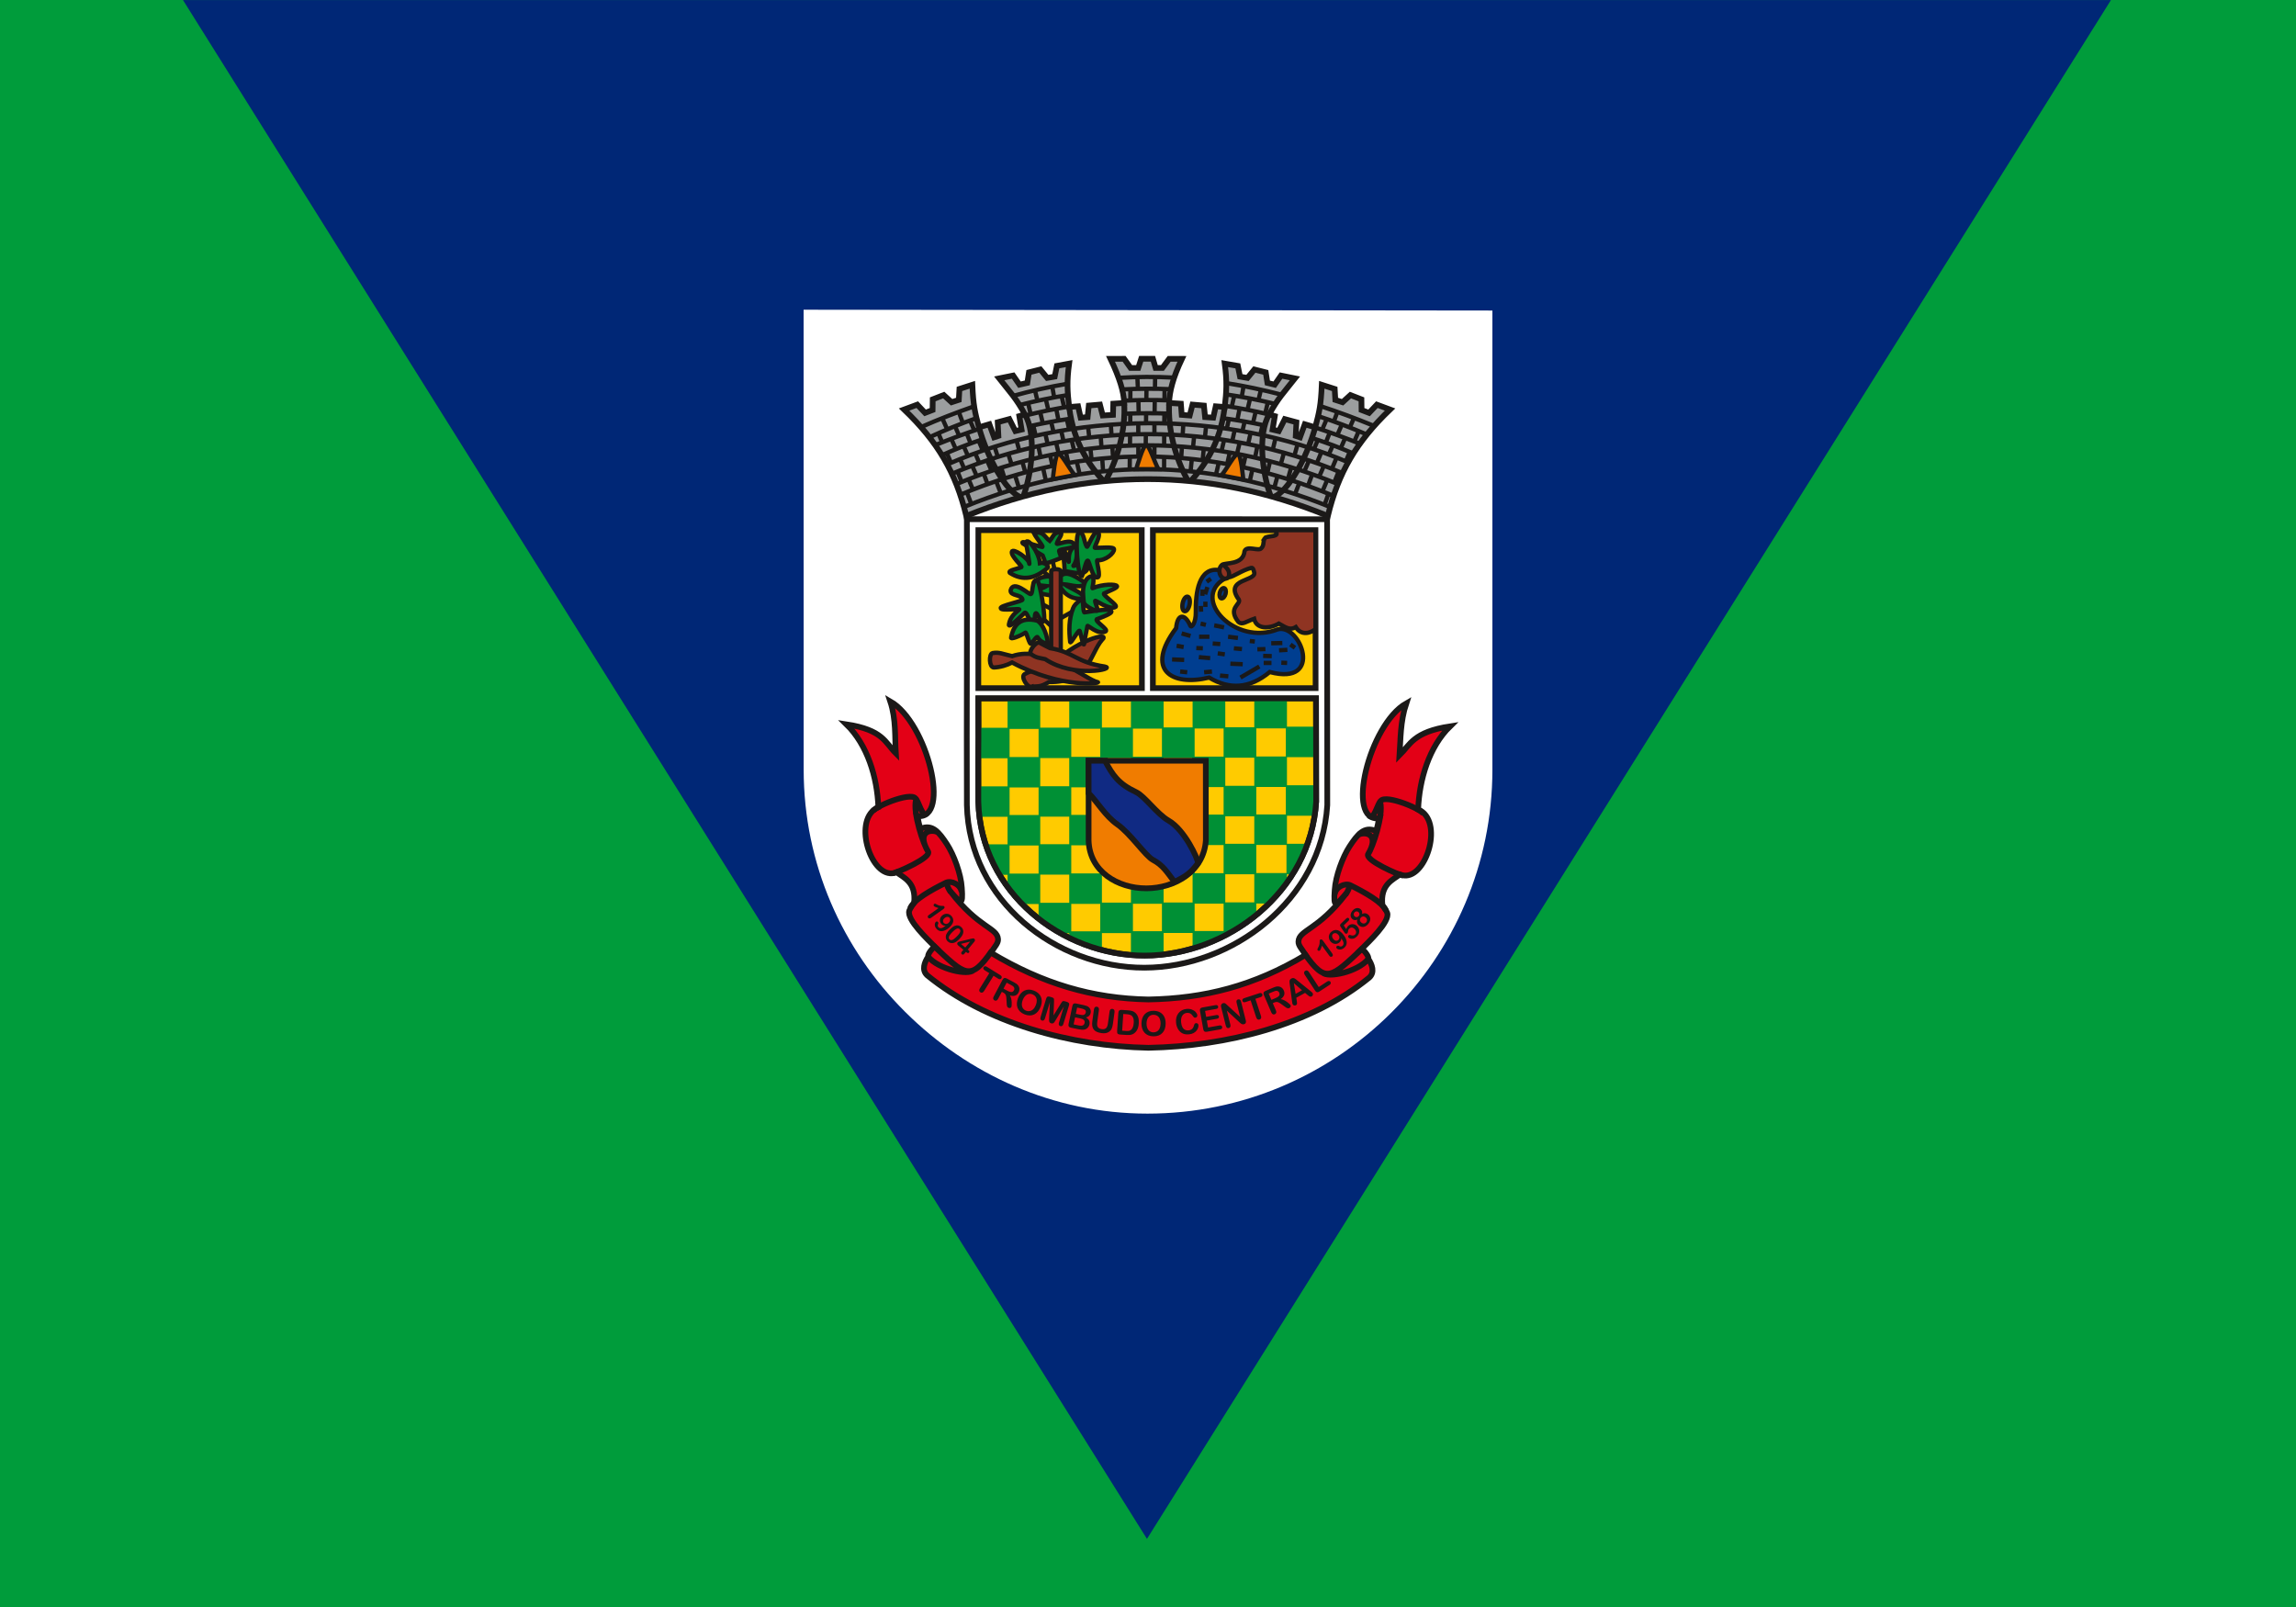 <?xml version="1.0" encoding="UTF-8" standalone="no"?>
<svg
   version="1.1"
   width="1000"
   height="700"
   id="svg76"
   viewBox="0 0 1000 700"
   xmlns="http://www.w3.org/2000/svg"
   xmlns:svg="http://www.w3.org/2000/svg">
  <defs
     id="defs80" />
  <rect
     style="fill:#009c3b;fill-opacity:1;stroke-width:80;stroke-linecap:square;paint-order:markers stroke fill"
     id="rect962"
     width="1000"
     height="700"
     x="0"
     y="0" />
  <path
     style="fill:#002776;fill-opacity:1;stroke-width:80;stroke-linecap:square;paint-order:markers stroke fill"
     id="path1120"
     d="m 1800,71.605 -450,779.423 L 900,71.605 Z"
     transform="matrix(0.933,0,0,0.86,-760,-61.552)" />
  <path
     fill="#ffffff"
     stroke="#000000"
     stroke-width="1.694"
     d="m 350.03,335.211 c 0,41.109 16.834,78.29 44.106,105.462 27.324,27.231 64.457,44.414 105.632,44.414 41.387,0 78.946,-16.808 106.155,-43.934 C 633.13,414.031 649.992,376.596 650,335.342 v 0 -200.073 l -300,-0.357 0.031,200.298 h 0.005 z"
     id="path6390"
     style="display:inline;stroke:none" />
  <g
     id="g3616"
     transform="matrix(0.439,0,0,0.439,367.628,115.629)">
    <g
       id="Layer1000">
      <path
         d="m 83.481,685.721 c -1.023,-2.233 4.927,-9.476 6.753,-9.633 -6.606,-6.721 -28.562,-27.116 -25.52,-35.928 1.234,-2.958 3.171,-5.525 4.759,-7.676 2.308,-20.645 -10.66,-25.148 -17.421,-30.428 -1.516,0.524 -2.992,1.024 -4.392,1.069 C 25.449,604.974 8.321,548.617 34.009,537.525 32.907,507.656 23.043,475.556 2.301,455.282 c 36.424,5.596 38.385,18.118 49.018,28.704 -1.06,-15.587 0.461,-33.512 -5.512,-51.49 36.869,21.019 60.797,118.388 26.78,113.804 1.256,3.389 1.198,8.043 3.417,12.563 11.539,-4.707 17.941,3.003 26.102,15.455 6.717,10.248 13.92,29.508 14.715,43.144 1.313,19 -1.005,15.268 -10.524,4.567 -0.255,-0.287 -0.366,-0.648 -0.277,-0.29 27.341,35.743 46.146,35.248 46.761,46.847 0.205,3.863 -2.962,6.862 -7.116,13.34 51.25,30.721 100.7,45.395 156.298,46.402 55.598,-1.007 104.695,-13.478 155.946,-44.199 -4.154,-6.478 -7.321,-9.477 -7.116,-13.34 0.615,-11.599 19.42,-11.104 46.761,-46.847 0.089,-0.358 -0.022,0.003 -0.277,0.29 -9.52,10.701 -11.837,14.433 -10.524,-4.567 0.794,-13.636 7.998,-32.896 14.715,-43.145 8.161,-12.452 14.562,-20.162 26.102,-15.455 2.219,-4.52 2.161,-9.173 3.417,-12.563 -34.016,4.585 -10.089,-93.003 26.78,-114.023 -5.973,17.977 -5.623,35.902 -6.683,51.49 10.633,-10.586 13.766,-23.107 50.189,-28.704 -20.741,20.274 -30.606,52.593 -31.707,82.462 25.688,11.092 8.56,67.449 -13.652,65.602 -1.399,-0.045 -2.876,-0.546 -4.392,-1.069 -6.761,5.28 -19.729,9.782 -17.421,30.428 1.589,2.151 3.525,4.717 4.759,7.676 3.042,8.812 -18.913,29.207 -25.52,35.928 1.826,0.157 7.776,7.399 6.753,9.633 3.795,5.82 6.716,13.374 0.99,18.653 -57.907,47.323 -142.099,68.228 -219.119,69.691 -77.02,-1.462 -161.565,-24.571 -219.472,-71.894 -5.727,-5.279 -2.806,-12.833 0.99,-18.653 z"
         style="display:inline;fill:#e30016;fill-rule:evenodd;stroke:#1b1918;stroke-width:5.669;stroke-linecap:butt;stroke-linejoin:miter;stroke-dasharray:none"
         id="path2" />
      <path
         d="m 474.84,701.744 c 5.28,5.392 34.527,-0.554 45.253,-13.536 M 501.64,615.037 c -0.806,3.664 -1.788,5.78 -4.087,9.188 m -10.883,0.003 c 0.967,-7.588 10.22,-11.725 15.535,-9.301 14.881,7.381 32.218,17.019 35.483,25.449 m -81.116,42.014 c 21.49,30.865 26.397,24.662 58.186,-5.242 m -4.139,-112.552 c 9.568,-3.389 19.766,1.854 9.402,19.268 m 0.875,-37.98 c 4.686,5.716 8.478,-12.762 11.732,-14.768 m 42.107,12.722 c -5.463,-6.372 -41.593,-20.395 -42.807,-11.201 3.413,12.872 -7.579,45.112 -11.907,51.227 -4.328,6.115 31.782,21.491 34.297,21.513 M 128.45,699.257 c -5.28,5.392 -34.527,-0.554 -45.253,-13.536 m 18.453,-73.17 c 0.806,3.664 1.788,5.78 4.087,9.188 m 10.883,0.003 c -0.967,-7.588 -10.22,-11.725 -15.535,-9.301 -14.881,7.381 -32.218,17.019 -35.484,25.449 m 81.116,42.014 c -21.49,30.865 -26.397,24.662 -58.186,-5.242 M 92.669,562.11 c -9.568,-3.389 -19.766,1.854 -9.402,19.268 m -0.875,-37.98 c -4.686,5.716 -8.478,-12.762 -11.732,-14.768 m -42.107,12.723 c 5.463,-6.372 41.593,-20.395 42.807,-11.201 -3.413,12.872 7.579,45.112 11.907,51.227 4.328,6.115 -31.782,21.491 -34.298,21.513"
         style="display:inline;fill:none;stroke:#1b1918;stroke-width:5.669;stroke-linecap:butt;stroke-linejoin:miter;stroke-dasharray:none"
         id="path4" />
      <path
         d="m 152.89,707.685 -4.597,-2.858 -9.396,15.114 c -0.539,0.867 -1.136,1.396 -1.786,1.576 -0.649,0.181 -1.283,0.076 -1.898,-0.307 -0.62,-0.386 -0.997,-0.915 -1.124,-1.585 -0.127,-0.67 0.074,-1.438 0.607,-2.295 l 9.396,-15.114 -4.597,-2.858 c -0.722,-0.449 -1.155,-0.94 -1.308,-1.472 -0.155,-0.539 -0.07,-1.064 0.255,-1.588 0.334,-0.537 0.783,-0.849 1.339,-0.934 0.559,-0.089 1.183,0.084 1.876,0.515 l 13.394,8.326 c 0.732,0.455 1.17,0.949 1.327,1.496 0.155,0.54 0.072,1.072 -0.25,1.591 -0.325,0.523 -0.768,0.825 -1.325,0.922 -0.554,0.092 -1.191,-0.082 -1.913,-0.531 z m 5.139,13.892 -1.538,-0.813 -3.679,6.959 c -0.482,0.912 -1.041,1.482 -1.674,1.702 -0.633,0.22 -1.277,0.157 -1.927,-0.187 -0.696,-0.368 -1.12,-0.883 -1.264,-1.539 -0.143,-0.656 0.014,-1.418 0.478,-2.296 l 8.812,-16.665 c 0.499,-0.943 1.073,-1.517 1.72,-1.716 0.647,-0.2 1.446,-0.049 2.388,0.45 l 7.135,3.773 c 0.983,0.52 1.804,1.005 2.459,1.462 0.658,0.452 1.198,0.956 1.622,1.509 0.529,0.647 0.913,1.373 1.157,2.18 0.237,0.809 0.31,1.635 0.204,2.482 -0.098,0.845 -0.357,1.663 -0.775,2.455 -0.853,1.613 -1.99,2.664 -3.411,3.145 -1.425,0.486 -3.166,0.436 -5.23,-0.14 0.558,0.824 0.979,1.834 1.264,3.016 0.279,1.18 0.461,2.373 0.533,3.579 0.072,1.206 0.071,2.257 -0.003,3.154 -0.082,0.899 -0.192,1.486 -0.336,1.758 -0.152,0.287 -0.392,0.522 -0.723,0.708 -0.328,0.181 -0.693,0.273 -1.098,0.271 -0.403,-0.007 -0.808,-0.118 -1.222,-0.337 -0.489,-0.259 -0.846,-0.596 -1.056,-1.004 -0.21,-0.408 -0.343,-0.853 -0.398,-1.333 -0.055,-0.481 -0.106,-1.178 -0.154,-2.088 l -0.213,-3.855 c -0.062,-1.407 -0.195,-2.523 -0.393,-3.344 -0.203,-0.823 -0.505,-1.473 -0.91,-1.952 -0.4,-0.476 -0.989,-0.923 -1.766,-1.334 z m 7.324,-7.774 -4.049,-2.141 -3.149,5.955 3.928,2.077 c 1.054,0.557 1.989,0.936 2.806,1.136 0.812,0.197 1.527,0.175 2.137,-0.064 0.61,-0.239 1.119,-0.737 1.527,-1.509 0.317,-0.6 0.446,-1.209 0.381,-1.831 -0.06,-0.619 -0.302,-1.186 -0.727,-1.7 -0.395,-0.486 -1.347,-1.125 -2.855,-1.923 z m 23.039,5.766 c 2.361,0.947 4.192,2.235 5.501,3.873 1.304,1.636 2.041,3.505 2.202,5.616 0.161,2.111 -0.236,4.355 -1.192,6.737 -0.705,1.757 -1.583,3.255 -2.637,4.504 -1.052,1.243 -2.263,2.208 -3.639,2.879 -1.376,0.671 -2.868,1.006 -4.475,1.013 -1.61,-10e-4 -3.311,-0.358 -5.1,-1.076 -1.778,-0.714 -3.257,-1.639 -4.433,-2.781 -1.174,-1.135 -2.024,-2.417 -2.547,-3.837 -0.524,-1.421 -0.727,-2.966 -0.621,-4.625 0.107,-1.66 0.506,-3.343 1.19,-5.048 0.701,-1.747 1.594,-3.251 2.681,-4.505 1.089,-1.259 2.311,-2.207 3.674,-2.846 1.365,-0.645 2.834,-0.965 4.416,-0.957 1.585,0.003 3.244,0.355 4.98,1.052 z m 1.855,14.321 c 0.669,-1.667 0.977,-3.216 0.933,-4.653 -0.051,-1.435 -0.447,-2.669 -1.197,-3.695 -0.744,-1.024 -1.762,-1.795 -3.059,-2.316 -0.921,-0.37 -1.838,-0.535 -2.76,-0.505 -0.919,0.037 -1.793,0.27 -2.625,0.704 -0.826,0.437 -1.611,1.105 -2.352,2 -0.735,0.897 -1.364,1.991 -1.879,3.272 -0.518,1.292 -0.824,2.527 -0.919,3.7 -0.09,1.175 0.022,2.228 0.339,3.154 0.316,0.926 0.793,1.714 1.43,2.362 0.63,0.652 1.409,1.162 2.33,1.531 1.181,0.474 2.379,0.611 3.605,0.42 1.226,-0.19 2.375,-0.786 3.452,-1.786 1.08,-0.992 1.979,-2.389 2.701,-4.189 z m 13.18,13.2 0.773,-16.073 -4.907,16.185 c -0.271,0.895 -0.677,1.506 -1.211,1.832 -0.534,0.327 -1.132,0.39 -1.792,0.19 -0.644,-0.195 -1.095,-0.576 -1.37,-1.142 -0.27,-0.565 -0.268,-1.297 0.007,-2.204 l 5.624,-18.548 c 0.311,-1.026 0.787,-1.633 1.426,-1.833 0.643,-0.192 1.418,-0.154 2.324,0.121 l 1.474,0.447 c 0.884,0.268 1.498,0.544 1.854,0.824 0.35,0.279 0.557,0.658 0.623,1.131 0.065,0.472 0.079,1.216 0.04,2.229 l -0.488,13.876 7.301,-11.811 c 0.531,-0.865 0.954,-1.475 1.271,-1.832 0.317,-0.357 0.7,-0.557 1.151,-0.593 0.446,-0.037 1.115,0.076 2,0.344 l 1.468,0.445 c 0.906,0.275 1.572,0.673 1.999,1.19 0.42,0.521 0.479,1.29 0.168,2.316 l -5.624,18.548 c -0.271,0.895 -0.677,1.506 -1.211,1.833 -0.534,0.326 -1.137,0.388 -1.808,0.184 -0.633,-0.192 -1.079,-0.571 -1.352,-1.143 -0.268,-0.57 -0.266,-1.303 0.005,-2.198 l 4.907,-16.184 -8.284,13.796 c -0.54,0.897 -0.957,1.546 -1.248,1.952 -0.29,0.407 -0.705,0.734 -1.233,0.979 -0.529,0.251 -1.158,0.263 -1.895,0.039 -0.557,-0.169 -0.985,-0.429 -1.299,-0.787 -0.309,-0.356 -0.517,-0.753 -0.617,-1.188 -0.099,-0.441 -0.144,-0.902 -0.127,-1.391 0.018,-0.49 0.036,-1.002 0.054,-1.533 z m 28.947,10.732 -7.329,-1.54 c -1.055,-0.222 -1.759,-0.615 -2.112,-1.184 -0.352,-0.569 -0.422,-1.377 -0.205,-2.409 l 3.788,-18.024 c 0.222,-1.055 0.61,-1.766 1.171,-2.132 0.561,-0.366 1.363,-0.442 2.396,-0.225 l 7.77,1.633 c 1.144,0.24 2.117,0.521 2.931,0.837 0.808,0.316 1.504,0.748 2.084,1.289 0.498,0.46 0.904,0.995 1.236,1.606 0.327,0.605 0.536,1.249 0.633,1.922 0.096,0.679 0.075,1.362 -0.072,2.06 -0.504,2.4 -2.074,3.906 -4.707,4.513 2.944,1.662 4.107,3.946 3.497,6.849 -0.282,1.339 -0.881,2.473 -1.793,3.4 -0.913,0.933 -2.006,1.531 -3.281,1.799 -0.795,0.148 -1.677,0.19 -2.652,0.113 -0.976,-0.071 -2.094,-0.242 -3.355,-0.507 z m 1.874,-10.721 -5.052,-1.062 -1.471,7 5.214,1.096 c 3.282,0.69 5.172,-0.149 5.669,-2.516 0.255,-1.211 0.014,-2.177 -0.719,-2.902 -0.74,-0.721 -1.95,-1.261 -3.641,-1.616 z m -3.017,-10.746 -1.303,6.202 4.449,0.935 c 1.206,0.253 2.168,0.333 2.875,0.243 0.707,-0.09 1.3,-0.42 1.787,-0.988 0.37,-0.4 0.612,-0.886 0.731,-1.455 0.255,-1.211 -0.006,-2.105 -0.782,-2.682 -0.782,-0.578 -2.051,-1.055 -3.816,-1.426 z m 15.069,13.451 1.613,-11.673 c 0.137,-0.989 0.466,-1.704 0.981,-2.139 0.515,-0.436 1.137,-0.603 1.866,-0.502 0.757,0.105 1.327,0.437 1.705,0.996 0.378,0.559 0.5,1.336 0.364,2.325 l -1.65,11.939 c -0.187,1.356 -0.192,2.513 -0.012,3.465 0.174,0.951 0.613,1.732 1.317,2.341 0.705,0.61 1.75,1.008 3.139,1.2 1.921,0.266 3.348,-0.056 4.285,-0.968 0.938,-0.912 1.548,-2.406 1.834,-4.48 l 1.663,-12.035 c 0.138,-1 0.463,-1.721 0.971,-2.152 0.509,-0.431 1.135,-0.592 1.876,-0.489 0.735,0.101 1.3,0.427 1.69,0.982 0.389,0.555 0.517,1.338 0.379,2.338 l -1.613,11.673 c -0.262,1.899 -0.667,3.455 -1.21,4.67 -0.548,1.22 -1.398,2.237 -2.558,3.055 -0.995,0.698 -2.105,1.149 -3.326,1.36 -1.222,0.217 -2.615,0.215 -4.18,-0.002 -1.865,-0.257 -3.441,-0.683 -4.736,-1.27 -1.29,-0.587 -2.299,-1.365 -3.036,-2.325 -0.731,-0.959 -1.203,-2.13 -1.422,-3.502 -0.214,-1.371 -0.194,-2.975 0.059,-4.806 z m 29.05,-11.14 6.454,0.436 c 1.679,0.114 3.108,0.365 4.288,0.759 1.18,0.394 2.227,1.048 3.148,1.968 2.397,2.352 3.447,5.75 3.146,10.2 -0.099,1.468 -0.315,2.797 -0.653,3.992 -0.338,1.195 -0.81,2.26 -1.405,3.198 -0.601,0.937 -1.342,1.762 -2.231,2.467 -0.694,0.547 -1.443,0.971 -2.247,1.272 -0.798,0.306 -1.651,0.5 -2.56,0.581 -0.903,0.082 -1.915,0.088 -3.037,0.012 l -6.454,-0.436 c -0.899,-0.061 -1.573,-0.244 -2.01,-0.548 -0.437,-0.304 -0.707,-0.705 -0.81,-1.21 -0.109,-0.505 -0.134,-1.153 -0.08,-1.938 l 1.212,-17.927 c 0.072,-1.064 0.363,-1.822 0.874,-2.268 0.51,-0.446 1.3,-0.632 2.365,-0.561 z m 1.653,4.045 -1.122,16.595 3.75,0.254 c 0.825,0.056 1.47,0.076 1.94,0.062 0.469,-0.014 0.961,-0.09 1.474,-0.232 0.513,-0.148 0.963,-0.369 1.348,-0.663 1.751,-1.288 2.745,-3.645 2.976,-7.071 0.163,-2.413 -0.079,-4.248 -0.726,-5.497 -0.647,-1.25 -1.495,-2.073 -2.537,-2.475 -1.048,-0.397 -2.323,-0.649 -3.837,-0.751 z m 30.15,-3.146 c 2.544,0.039 4.715,0.585 6.524,1.645 1.804,1.06 3.162,2.541 4.068,4.454 0.907,1.914 1.34,4.151 1.302,6.717 -0.029,1.893 -0.311,3.607 -0.848,5.15 -0.537,1.538 -1.322,2.872 -2.365,3.991 -1.044,1.119 -2.317,1.967 -3.815,2.549 -1.504,0.576 -3.219,0.853 -5.147,0.823 -1.916,-0.029 -3.628,-0.363 -5.136,-1.008 -1.502,-0.639 -2.755,-1.531 -3.753,-2.669 -0.998,-1.139 -1.742,-2.508 -2.237,-4.096 -0.495,-1.587 -0.726,-3.303 -0.698,-5.139 0.029,-1.882 0.323,-3.606 0.888,-5.166 0.566,-1.566 1.367,-2.889 2.41,-3.974 1.043,-1.091 2.3,-1.916 3.78,-2.476 1.48,-0.565 3.155,-0.831 5.026,-0.802 z m 6.864,12.705 c 0.027,-1.796 -0.24,-3.352 -0.796,-4.678 -0.562,-1.321 -1.374,-2.331 -2.442,-3.021 -1.062,-0.689 -2.289,-1.044 -3.686,-1.066 -0.992,-0.015 -1.908,0.16 -2.757,0.517 -0.844,0.364 -1.577,0.894 -2.198,1.598 -0.615,0.704 -1.108,1.609 -1.478,2.71 -0.365,1.101 -0.56,2.348 -0.581,3.728 -0.021,1.392 0.137,2.655 0.468,3.784 0.337,1.129 0.819,2.072 1.446,2.823 0.627,0.751 1.355,1.315 2.182,1.693 0.821,0.383 1.731,0.58 2.724,0.595 1.272,0.019 2.44,-0.282 3.516,-0.9 1.077,-0.617 1.935,-1.585 2.583,-2.904 0.653,-1.314 0.991,-2.94 1.021,-4.879 z m 37.556,1.435 c 0.083,0.771 -0.014,1.631 -0.303,2.574 -0.282,0.948 -0.789,1.897 -1.518,2.853 -0.723,0.956 -1.697,1.777 -2.909,2.453 -1.218,0.681 -2.674,1.113 -4.37,1.295 -1.282,0.138 -2.463,0.144 -3.544,0.014 -1.076,-0.131 -2.075,-0.408 -2.987,-0.832 -0.912,-0.424 -1.778,-1.014 -2.589,-1.781 -0.723,-0.691 -1.365,-1.488 -1.92,-2.387 -0.555,-0.898 -1.005,-1.877 -1.347,-2.924 -0.342,-1.048 -0.579,-2.181 -0.708,-3.383 -0.211,-1.962 -0.116,-3.751 0.29,-5.361 0.406,-1.615 1.081,-3.025 2.022,-4.244 0.948,-1.215 2.1,-2.188 3.467,-2.92 1.368,-0.727 2.862,-1.179 4.478,-1.353 1.974,-0.212 3.768,-0.009 5.396,0.614 1.621,0.623 2.905,1.466 3.852,2.534 0.941,1.069 1.472,2.119 1.583,3.152 0.06,0.561 -0.09,1.082 -0.441,1.556 -0.351,0.473 -0.81,0.741 -1.377,0.802 -0.629,0.067 -1.122,-0.029 -1.466,-0.296 -0.349,-0.261 -0.756,-0.739 -1.22,-1.429 -0.776,-1.138 -1.628,-1.959 -2.56,-2.467 -0.937,-0.502 -2.042,-0.687 -3.312,-0.551 -2.03,0.218 -3.558,1.163 -4.595,2.829 -1.036,1.672 -1.403,3.926 -1.098,6.761 0.203,1.894 0.639,3.442 1.307,4.638 0.663,1.202 1.518,2.063 2.56,2.576 1.042,0.513 2.215,0.703 3.525,0.562 1.418,-0.152 2.577,-0.632 3.482,-1.441 0.906,-0.809 1.532,-1.92 1.884,-3.34 0.141,-0.664 0.346,-1.213 0.615,-1.649 0.262,-0.441 0.74,-0.693 1.426,-0.767 0.59,-0.064 1.117,0.086 1.58,0.45 0.464,0.363 0.728,0.851 0.794,1.464 z m 17.588,-16.007 -11.006,1.967 1.059,5.924 10.135,-1.811 c 0.747,-0.133 1.333,-0.064 1.757,0.202 0.425,0.272 0.689,0.677 0.787,1.227 0.099,0.55 -0.002,1.026 -0.299,1.438 -0.304,0.408 -0.835,0.682 -1.587,0.817 l -10.135,1.811 1.226,6.861 11.382,-2.034 c 0.769,-0.138 1.38,-0.061 1.831,0.223 0.457,0.289 0.732,0.726 0.838,1.316 0.102,0.573 -0.006,1.067 -0.335,1.497 -0.325,0.423 -0.871,0.706 -1.64,0.844 l -13.274,2.372 c -1.061,0.19 -1.873,0.091 -2.423,-0.297 -0.55,-0.388 -0.917,-1.111 -1.105,-2.161 l -3.24,-18.131 c -0.126,-0.702 -0.121,-1.294 0.007,-1.774 0.129,-0.481 0.396,-0.865 0.803,-1.146 0.407,-0.282 0.956,-0.484 1.647,-0.608 l 12.898,-2.305 c 0.78,-0.14 1.39,-0.069 1.827,0.206 0.439,0.281 0.71,0.696 0.81,1.258 0.102,0.573 -0.007,1.062 -0.321,1.477 -0.315,0.41 -0.862,0.687 -1.642,0.827 z m 11.036,-3.713 12.773,11.671 -3.558,-14.133 c -0.231,-0.918 -0.205,-1.654 0.072,-2.212 0.277,-0.558 0.75,-0.924 1.425,-1.094 0.692,-0.174 1.291,-0.084 1.81,0.274 0.514,0.358 0.887,1 1.118,1.918 l 4.705,18.685 c 0.525,2.085 -0.076,3.342 -1.808,3.778 -0.431,0.108 -0.834,0.145 -1.214,0.106 -0.373,-0.035 -0.75,-0.153 -1.122,-0.347 -0.365,-0.19 -0.729,-0.44 -1.079,-0.735 -0.351,-0.294 -0.704,-0.599 -1.06,-0.915 l -12.505,-11.563 3.504,13.917 c 0.228,0.907 0.191,1.646 -0.113,2.216 -0.303,0.571 -0.787,0.94 -1.445,1.105 -0.68,0.171 -1.286,0.077 -1.814,-0.29 -0.528,-0.367 -0.905,-1.002 -1.131,-1.897 l -4.614,-18.325 c -0.197,-0.78 -0.261,-1.411 -0.201,-1.897 0.082,-0.538 0.319,-1.021 0.717,-1.451 0.399,-0.424 0.875,-0.708 1.427,-0.848 0.431,-0.108 0.815,-0.129 1.159,-0.069 0.344,0.06 0.664,0.186 0.956,0.365 0.292,0.18 0.601,0.425 0.941,0.746 0.338,0.315 0.691,0.643 1.056,0.993 z m 33,-7.984 -5.144,1.685 5.538,16.912 c 0.318,0.971 0.339,1.768 0.06,2.381 -0.279,0.614 -0.767,1.032 -1.455,1.257 -0.694,0.227 -1.341,0.175 -1.937,-0.158 -0.595,-0.334 -1.054,-0.982 -1.368,-1.941 l -5.538,-16.912 -5.144,1.684 c -0.808,0.265 -1.463,0.281 -1.968,0.056 -0.513,-0.228 -0.861,-0.63 -1.052,-1.216 -0.197,-0.602 -0.147,-1.146 0.146,-1.626 0.291,-0.485 0.825,-0.852 1.6,-1.106 l 14.988,-4.908 c 0.818,-0.268 1.479,-0.286 1.999,-0.054 0.513,0.228 0.868,0.634 1.058,1.214 0.192,0.585 0.139,1.119 -0.145,1.608 -0.286,0.484 -0.829,0.86 -1.637,1.124 z m 13.744,5.299 -1.6,0.684 3.092,7.239 c 0.406,0.949 0.496,1.742 0.269,2.372 -0.227,0.63 -0.682,1.091 -1.358,1.38 -0.724,0.309 -1.391,0.315 -1.992,0.013 -0.6,-0.302 -1.093,-0.904 -1.483,-1.816 l -7.406,-17.336 c -0.419,-0.981 -0.503,-1.788 -0.251,-2.417 0.253,-0.629 0.872,-1.154 1.853,-1.573 l 7.422,-3.171 c 1.023,-0.437 1.917,-0.769 2.684,-0.991 0.765,-0.228 1.497,-0.329 2.193,-0.311 0.836,-0.003 1.641,0.155 2.422,0.473 0.778,0.325 1.466,0.788 2.057,1.404 0.595,0.608 1.068,1.324 1.42,2.147 0.717,1.679 0.818,3.223 0.297,4.631 -0.519,1.413 -1.654,2.735 -3.4,3.977 0.992,0.085 2.041,0.393 3.139,0.917 1.093,0.526 2.135,1.135 3.118,1.837 0.983,0.703 1.799,1.365 2.449,1.987 0.647,0.629 1.034,1.084 1.155,1.367 0.128,0.299 0.159,0.633 0.096,1.008 -0.066,0.369 -0.224,0.71 -0.481,1.024 -0.259,0.309 -0.6,0.554 -1.031,0.738 -0.509,0.217 -0.996,0.282 -1.445,0.19 -0.449,-0.093 -0.878,-0.27 -1.287,-0.529 -0.409,-0.26 -0.983,-0.66 -1.72,-1.195 l -3.13,-2.26 c -1.133,-0.837 -2.083,-1.435 -2.846,-1.798 -0.768,-0.36 -1.463,-0.535 -2.09,-0.521 -0.622,0.011 -1.34,0.188 -2.148,0.533 z m -1.433,-10.584 -4.212,1.799 2.647,6.195 4.086,-1.746 c 1.096,-0.469 1.979,-0.957 2.649,-1.466 0.664,-0.507 1.097,-1.077 1.295,-1.701 0.198,-0.625 0.131,-1.334 -0.212,-2.136 -0.267,-0.624 -0.659,-1.108 -1.183,-1.448 -0.519,-0.343 -1.112,-0.511 -1.779,-0.505 -0.626,7e-4 -1.722,0.339 -3.291,1.009 z m 34.354,3.182 -2.518,-2.116 -8.699,4.848 0.509,3.314 c 0.193,1.296 0.257,2.207 0.182,2.739 -0.071,0.529 -0.429,0.977 -1.071,1.335 -0.543,0.303 -1.137,0.373 -1.778,0.207 -0.641,-0.165 -1.103,-0.502 -1.386,-1.01 -0.161,-0.289 -0.281,-0.621 -0.358,-0.983 -0.075,-0.369 -0.158,-0.892 -0.241,-1.569 l -2.269,-16.948 c -0.068,-0.485 -0.145,-1.069 -0.237,-1.749 -0.095,-0.685 -0.124,-1.276 -0.08,-1.784 0.044,-0.507 0.206,-0.99 0.482,-1.444 0.276,-0.454 0.71,-0.846 1.303,-1.177 0.603,-0.336 1.17,-0.502 1.701,-0.498 0.531,0.005 1.024,0.115 1.473,0.335 0.444,0.223 0.87,0.494 1.275,0.811 0.4,0.319 0.922,0.753 1.57,1.293 l 13.287,10.695 c 1.024,0.807 1.668,1.447 1.935,1.925 0.275,0.493 0.318,1.063 0.135,1.707 -0.183,0.644 -0.565,1.131 -1.148,1.456 -0.339,0.189 -0.666,0.293 -0.979,0.304 -0.311,0.016 -0.607,-0.034 -0.888,-0.152 -0.281,-0.118 -0.641,-0.341 -1.071,-0.669 -0.431,-0.328 -0.806,-0.615 -1.127,-0.874 z m -11.895,-1.155 6.397,-3.565 -8.149,-7.029 z m 13.201,-21.675 9.746,14.931 8.426,-5.5 c 0.669,-0.436 1.291,-0.611 1.864,-0.515 0.575,0.088 1.02,0.383 1.341,0.875 0.33,0.506 0.419,1.028 0.271,1.574 -0.151,0.541 -0.568,1.038 -1.247,1.481 l -10.036,6.55 c -0.903,0.589 -1.688,0.816 -2.346,0.673 -0.658,-0.142 -1.278,-0.664 -1.861,-1.558 l -10.313,-15.801 c -0.546,-0.836 -0.766,-1.591 -0.663,-2.258 0.103,-0.667 0.463,-1.201 1.079,-1.603 0.621,-0.406 1.261,-0.53 1.92,-0.367 0.658,0.163 1.268,0.67 1.82,1.516 z"
         style="fill:#1b1918;fill-rule:evenodd"
         id="path6" />
      <path
         d="m 84.04,644.558 9.672,-6.875 c -2.662,-0.817 -4.214,-1.539 -4.657,-2.163 -0.212,-0.297 -0.28,-0.648 -0.207,-1.044 0.074,-0.403 0.267,-0.709 0.579,-0.931 0.363,-0.258 0.708,-0.334 1.038,-0.23 0.333,0.107 0.835,0.352 1.511,0.734 1.018,0.572 1.931,0.955 2.74,1.15 0.813,0.198 1.636,0.296 2.472,0.303 0.833,0.003 1.357,0.018 1.572,0.052 0.212,0.029 0.437,0.208 0.675,0.542 0.268,0.377 0.337,0.781 0.207,1.213 -0.128,0.435 -0.451,0.834 -0.959,1.195 L 86.51,647.157 c -1.426,1.014 -2.483,1.033 -3.172,0.064 -0.309,-0.435 -0.41,-0.883 -0.307,-1.355 0.104,-0.468 0.44,-0.903 1.01,-1.308 z m 16.732,10.671 c -0.885,0.004 -1.691,-0.152 -2.413,-0.472 -0.72,-0.317 -1.361,-0.801 -1.917,-1.456 -0.531,-0.624 -0.903,-1.308 -1.121,-2.052 -0.218,-0.744 -0.278,-1.501 -0.178,-2.263 0.099,-0.763 0.345,-1.498 0.746,-2.202 0.398,-0.707 0.916,-1.329 1.549,-1.868 0.685,-0.583 1.43,-1.013 2.246,-1.298 0.819,-0.282 1.636,-0.393 2.465,-0.333 0.829,0.06 1.629,0.292 2.403,0.686 0.773,0.4 1.476,0.971 2.105,1.71 0.728,0.855 1.221,1.75 1.478,2.684 0.26,0.931 0.285,1.881 0.082,2.843 -0.201,0.96 -0.649,1.944 -1.341,2.959 -0.694,1.012 -1.607,2 -2.746,2.97 -1.272,1.083 -2.504,1.909 -3.692,2.477 -1.189,0.568 -2.323,0.884 -3.403,0.949 -1.079,0.071 -2.073,-0.106 -2.981,-0.52 -0.908,-0.414 -1.731,-1.059 -2.476,-1.933 -0.733,-0.861 -1.206,-1.746 -1.419,-2.663 -0.211,-0.914 -0.217,-1.745 -0.015,-2.49 0.209,-0.744 0.535,-1.309 0.986,-1.693 0.278,-0.237 0.612,-0.346 1.005,-0.324 0.394,0.016 0.724,0.184 0.996,0.503 0.248,0.291 0.389,0.622 0.422,0.991 0.04,0.369 -0.054,0.754 -0.279,1.15 -0.272,0.484 -0.386,0.996 -0.338,1.54 0.045,0.54 0.246,1.024 0.607,1.448 0.323,0.38 0.721,0.655 1.203,0.83 0.475,0.174 0.996,0.229 1.547,0.169 1.116,-0.125 2.61,-0.905 4.481,-2.341 z m 2.848,-2.817 c 0.448,-0.381 0.813,-0.797 1.089,-1.242 0.276,-0.445 0.457,-0.898 0.548,-1.356 0.088,-0.46 0.083,-0.912 -0.021,-1.357 -0.103,-0.444 -0.311,-0.846 -0.62,-1.209 -0.537,-0.631 -1.261,-0.932 -2.173,-0.911 -0.912,0.021 -1.808,0.411 -2.697,1.167 -0.878,0.748 -1.395,1.562 -1.548,2.447 -0.15,0.882 0.06,1.657 0.628,2.325 0.352,0.414 0.792,0.711 1.327,0.906 0.534,0.188 1.106,0.228 1.716,0.113 0.61,-0.116 1.195,-0.409 1.751,-0.883 z m 10.674,16.003 c -1.003,1.018 -1.926,1.828 -2.769,2.435 -0.846,0.611 -1.728,1.048 -2.645,1.313 -1.144,0.317 -2.243,0.34 -3.302,0.077 -1.06,-0.264 -1.999,-0.795 -2.817,-1.602 -0.942,-0.928 -1.523,-2.026 -1.743,-3.294 -0.223,-1.27 -0.059,-2.559 0.492,-3.873 0.313,-0.704 0.736,-1.413 1.26,-2.122 0.521,-0.712 1.139,-1.428 1.855,-2.154 0.922,-0.935 1.801,-1.726 2.637,-2.377 0.84,-0.655 1.629,-1.145 2.37,-1.478 1.246,-0.528 2.445,-0.685 3.605,-0.466 1.157,0.222 2.219,0.806 3.183,1.756 0.64,0.631 1.114,1.306 1.431,2.024 0.314,0.722 0.473,1.473 0.473,2.261 -6e-4,0.787 -0.156,1.61 -0.461,2.466 -0.537,1.49 -1.728,3.167 -3.57,5.035 z m -2.365,-2.694 c 1.116,-1.132 1.966,-2.127 2.539,-2.981 0.577,-0.858 0.883,-1.631 0.925,-2.315 0.039,-0.686 -0.224,-1.308 -0.794,-1.871 -0.818,-0.806 -1.792,-0.954 -2.922,-0.442 -1.13,0.505 -2.539,1.618 -4.231,3.333 -1.147,1.164 -2.022,2.184 -2.617,3.06 -0.598,0.879 -0.92,1.669 -0.975,2.365 -0.052,0.699 0.195,1.318 0.747,1.862 0.571,0.562 1.209,0.804 1.922,0.727 0.711,-0.081 1.499,-0.423 2.354,-1.031 0.858,-0.611 1.872,-1.513 3.051,-2.708 z m 4.9,15.163 1.547,-1.87 -5.048,-4.175 c -0.635,-0.525 -0.993,-1.064 -1.073,-1.616 -0.081,-0.552 0.085,-1.074 0.496,-1.571 0.105,-0.127 0.234,-0.24 0.389,-0.331 0.156,-0.09 0.338,-0.171 0.553,-0.236 0.212,-0.068 0.421,-0.125 0.635,-0.174 0.21,-0.052 0.47,-0.114 0.779,-0.188 l 11.223,-2.72 c 0.736,-0.184 1.305,-0.285 1.704,-0.313 0.4,-0.022 0.755,0.093 1.071,0.354 1.019,0.843 1.045,1.846 0.08,3.013 l -6.437,7.782 0.432,0.358 c 0.515,0.426 0.873,0.838 1.069,1.237 0.196,0.399 0.095,0.835 -0.3,1.312 -0.32,0.387 -0.683,0.567 -1.081,0.532 -0.405,-0.034 -0.86,-0.26 -1.368,-0.68 l -0.614,-0.508 -1.547,1.87 c -0.426,0.514 -0.857,0.805 -1.294,0.866 -0.434,0.063 -0.844,-0.062 -1.225,-0.378 -0.374,-0.309 -0.572,-0.692 -0.589,-1.139 -0.017,-0.448 0.181,-0.925 0.596,-1.426 z m -0.915,-7.697 4.324,3.576 4.83,-5.84 z"
         style="fill:#1b1918;fill-rule:evenodd"
         id="path8" />
      <path
         d="m 481.423,684.963 -7.287,-10.03 c -0.825,2.79 -1.562,4.418 -2.21,4.889 -0.309,0.224 -0.673,0.299 -1.088,0.227 -0.421,-0.073 -0.744,-0.271 -0.979,-0.595 -0.273,-0.376 -0.356,-0.736 -0.251,-1.083 0.109,-0.349 0.359,-0.875 0.751,-1.586 0.586,-1.07 0.977,-2.027 1.172,-2.876 0.198,-0.851 0.291,-1.712 0.29,-2.585 -0.006,-0.87 0.005,-1.419 0.037,-1.643 0.028,-0.222 0.212,-0.459 0.559,-0.711 0.391,-0.284 0.813,-0.361 1.265,-0.229 0.456,0.129 0.876,0.462 1.259,0.989 l 9.172,12.623 c 1.075,1.479 1.106,2.583 0.101,3.313 -0.452,0.328 -0.919,0.437 -1.412,0.336 -0.49,-0.104 -0.948,-0.45 -1.377,-1.041 z m 11.929,-17.34 c -0.05,0.923 -0.263,1.754 -0.642,2.487 -0.375,0.731 -0.92,1.369 -1.637,1.909 -0.683,0.515 -1.42,0.86 -2.209,1.041 -0.79,0.181 -1.582,0.196 -2.372,0.045 -0.789,-0.151 -1.541,-0.452 -2.25,-0.914 -0.713,-0.459 -1.329,-1.037 -1.852,-1.732 -0.566,-0.751 -0.968,-1.554 -1.214,-2.423 -0.243,-0.871 -0.308,-1.731 -0.194,-2.592 0.115,-0.861 0.406,-1.681 0.865,-2.463 0.465,-0.782 1.105,-1.479 1.915,-2.089 0.936,-0.706 1.901,-1.165 2.89,-1.375 0.987,-0.213 1.979,-0.18 2.97,0.092 0.989,0.269 1.987,0.798 3.003,1.582 1.012,0.786 1.986,1.8 2.927,3.049 1.05,1.393 1.835,2.729 2.354,4.005 0.519,1.275 0.778,2.478 0.779,3.607 0.007,1.131 -0.24,2.155 -0.728,3.076 -0.488,0.922 -1.212,1.74 -2.17,2.463 -0.944,0.711 -1.895,1.149 -2.865,1.315 -0.966,0.163 -1.834,0.117 -2.598,-0.139 -0.764,-0.264 -1.332,-0.639 -1.704,-1.133 -0.23,-0.304 -0.323,-0.659 -0.275,-1.069 0.041,-0.409 0.237,-0.744 0.587,-1.007 0.32,-0.241 0.673,-0.367 1.06,-0.379 0.388,-0.018 0.783,0.103 1.182,0.362 0.487,0.314 1.014,0.465 1.585,0.449 0.566,-0.013 1.083,-0.193 1.548,-0.543 0.416,-0.314 0.728,-0.712 0.94,-1.204 0.211,-0.485 0.3,-1.024 0.272,-1.603 -0.061,-1.171 -0.782,-2.777 -2.163,-4.818 z m -2.76,-3.145 c -0.37,-0.49 -0.781,-0.897 -1.228,-1.212 -0.447,-0.315 -0.908,-0.533 -1.379,-0.656 -0.475,-0.12 -0.947,-0.143 -1.416,-0.062 -0.47,0.08 -0.902,0.272 -1.3,0.571 -0.691,0.521 -1.05,1.258 -1.084,2.209 -0.034,0.952 0.316,1.911 1.049,2.885 0.725,0.962 1.543,1.552 2.456,1.766 0.91,0.211 1.732,0.041 2.463,-0.511 0.453,-0.342 0.791,-0.782 1.027,-1.327 0.229,-0.546 0.306,-1.139 0.224,-1.782 -0.082,-0.643 -0.353,-1.272 -0.812,-1.881 z m 9.779,-14.119 -4.655,4.495 2.511,3.719 c 0.446,-1.393 1.063,-2.469 1.846,-3.225 0.629,-0.608 1.328,-1.056 2.1,-1.348 0.775,-0.289 1.567,-0.427 2.379,-0.409 0.812,0.018 1.612,0.196 2.396,0.539 0.787,0.34 1.492,0.835 2.126,1.491 0.914,0.947 1.534,2.018 1.859,3.204 0.328,1.19 0.31,2.397 -0.047,3.628 -0.357,1.231 -1.061,2.35 -2.108,3.362 -1.168,1.128 -2.325,1.832 -3.472,2.105 -1.146,0.273 -2.14,0.275 -2.984,0.01 -0.841,-0.268 -1.466,-0.608 -1.871,-1.026 -0.249,-0.258 -0.374,-0.602 -0.383,-1.033 -0.009,-0.438 0.146,-0.807 0.467,-1.117 0.549,-0.53 1.264,-0.607 2.142,-0.233 0.824,0.33 1.614,0.44 2.373,0.334 0.759,-0.105 1.409,-0.423 1.958,-0.953 0.502,-0.485 0.818,-1.042 0.947,-1.671 0.126,-0.626 0.068,-1.269 -0.164,-1.924 -0.239,-0.655 -0.636,-1.274 -1.198,-1.857 -0.608,-0.629 -1.235,-1.058 -1.889,-1.286 -0.647,-0.228 -1.265,-0.272 -1.85,-0.134 -0.585,0.144 -1.106,0.435 -1.561,0.874 -0.562,0.543 -0.896,1.001 -1.008,1.374 -0.108,0.37 -0.227,0.944 -0.349,1.728 -0.122,0.777 -0.329,1.313 -0.623,1.598 -0.321,0.31 -0.719,0.468 -1.19,0.476 -0.474,0.005 -0.85,-0.137 -1.134,-0.431 -0.032,-0.034 -0.212,-0.287 -0.536,-0.769 l -3.714,-5.494 c -0.453,-0.649 -0.676,-1.222 -0.674,-1.716 0.005,-0.497 0.287,-1.015 0.849,-1.558 l 5.177,-4.999 c 1.017,-0.982 1.904,-1.088 2.654,-0.312 0.33,0.342 0.471,0.735 0.42,1.185 -0.044,0.45 -0.309,0.906 -0.794,1.375 z m 3.87,-1.812 c -0.695,-0.583 -1.192,-1.322 -1.492,-2.217 -0.296,-0.899 -0.322,-1.867 -0.076,-2.912 0.249,-1.042 0.784,-2.057 1.607,-3.037 0.697,-0.831 1.414,-1.468 2.157,-1.913 0.737,-0.444 1.476,-0.717 2.204,-0.817 0.731,-0.097 1.419,-0.048 2.067,0.149 0.645,0.201 1.238,0.522 1.772,0.971 0.681,0.571 1.141,1.26 1.385,2.061 0.239,0.801 0.237,1.693 -0.004,2.675 0.724,-0.4 1.437,-0.634 2.137,-0.715 0.7,-0.074 1.379,-0.009 2.036,0.208 0.656,0.21 1.285,0.568 1.884,1.07 0.876,0.736 1.492,1.617 1.849,2.639 0.357,1.022 0.393,2.115 0.108,3.273 -0.288,1.161 -0.895,2.297 -1.831,3.413 -0.969,1.155 -2,1.972 -3.094,2.457 -1.09,0.482 -2.167,0.635 -3.222,0.46 -1.055,-0.175 -2.023,-0.628 -2.9,-1.364 -1.875,-1.573 -2.416,-3.533 -1.627,-5.884 -1.866,0.863 -3.519,0.691 -4.959,-0.517 z m 13.19,-1.686 c -0.542,-0.454 -1.108,-0.742 -1.7,-0.855 -0.588,-0.117 -1.161,-0.064 -1.713,0.16 -0.558,0.224 -1.042,0.583 -1.464,1.086 -0.595,0.709 -0.859,1.502 -0.789,2.381 0.07,0.879 0.529,1.67 1.377,2.382 0.542,0.455 1.119,0.744 1.72,0.867 0.605,0.119 1.179,0.079 1.733,-0.118 0.554,-0.204 1.033,-0.543 1.436,-1.024 0.407,-0.484 0.66,-1.019 0.758,-1.605 0.098,-0.58 0.031,-1.159 -0.201,-1.73 -0.229,-0.575 -0.617,-1.089 -1.159,-1.543 z m -11.102,-4.87 c -0.55,0.656 -0.79,1.353 -0.718,2.093 0.075,0.743 0.428,1.379 1.069,1.918 0.592,0.496 1.254,0.706 1.994,0.628 0.739,-0.085 1.377,-0.447 1.921,-1.096 0.272,-0.324 0.47,-0.668 0.591,-1.022 0.121,-0.354 0.169,-0.709 0.146,-1.05 -0.024,-0.348 -0.119,-0.683 -0.285,-0.999 -0.167,-0.316 -0.403,-0.606 -0.71,-0.862 -0.41,-0.344 -0.855,-0.56 -1.338,-0.649 -0.483,-0.09 -0.956,-0.048 -1.425,0.128 -0.47,0.176 -0.882,0.48 -1.244,0.911 z"
         style="fill:#1b1918;fill-rule:evenodd"
         id="path10" />
    </g>
    <g
       id="Layer1001">
      <path
         d="m 479.242,251.792 c 0.049,9.01 0.143,274.863 0.155,283.733 -5.87,94.449 -94.103,161.122 -181.447,161.261 -87.344,0.139 -173.801,-66.256 -176.119,-161.261 -0.327,-86.298 0.314,-197.454 -0.008,-283.752 z"
         style="fill:#ffffff;fill-rule:evenodd;stroke:#1b1918;stroke-width:5.669;stroke-linecap:butt;stroke-linejoin:miter;stroke-dasharray:none"
         id="path13" />
      <g
         id="Layer1002">
        <path
           d="m 468.225,429.545 c 0.046,8.546 0.134,94.137 0.145,102.55 -5.502,89.587 -88.201,152.545 -170.066,152.676 -81.866,0.131 -162.9,-62.562 -165.072,-152.676 -0.306,-81.856 0.294,-20.713 -0.007,-102.569 z"
           style="display:inline;fill:#ffcb00;fill-rule:evenodd;stroke:#1b1918;stroke-width:5.669;stroke-linecap:butt;stroke-linejoin:miter;stroke-dasharray:none"
           id="path15" />
        <path
           d="m 164.322,547.414 h 28.174 v 25.98 h -28.174 z m 61.193,-0.132 h 16.552 v 25.98 h -16.552 z m 134.575,-0.264 h 15.985 v 25.98 h -15.985 z m 49.004,-0.132 h 28.174 v 25.98 h -28.174 z m -266.689,29.626 h 19.67 v 25.98 h -7.481 z m 52.689,-0.132 h 28.174 v 25.98 h -28.174 z m 150.56,25.715 h -2.436 c -1.252,-5.76 2.118,-9.488 2.436,0 z m 95.381,-26.112 h 15.418 l -11.338,25.98 h -4.08 z m -0.622,-116.205 h 28.174 v 25.98 h -28.174 z m -61.741,116.205 h 28.174 v 25.98 h -28.174 z m -214.35,29.541 h 28.174 v 25.98 h -16.503 l -11.671,-13.323 z m 61.193,-0.132 h 28.174 v 25.98 h -28.174 z m 61.193,12.34 h 28.174 v 13.507 h -28.174 z m 61.193,-12.604 h 28.174 v 25.98 h -28.174 z m 61.193,-0.132 h 28.174 v 8.178 l -14.23,17.801 h -13.944 z m -214,29.494 h 28.174 v 25.98 h -8.979 l -19.195,-12.253 z m 30.422,28.328 h 28.174 v 14.924 l -28.174,-10.488 z m 30.771,-28.46 h 28.174 v 25.98 h -28.174 z m 30.422,28.328 h 28.174 v 20.027 h -28.174 z m 30.771,-28.46 h 28.174 v 25.98 H 317.479 Z M 440.412,517.889 h 26.757 l -1.417,25.98 h -25.34 z m -92.512,144.665 h 28.174 l -3e-4,2.9 -28.174,10.796 z m 30.771,-28.46 h 28.174 v 10.618 l -23.355,15.361 h -4.819 z M 164.322,431.761 h 28.174 v 25.98 h -28.174 z m 61.193,-0.132 h 28.174 v 25.98 h -28.174 z m 61.193,-0.132 h 28.174 v 25.98 h -28.174 z m 61.193,-0.132 h 28.174 v 25.98 h -28.174 z m 61.193,-0.132 h 28.174 v 25.98 h -28.174 z m -275.193,29.626 h 28.174 v 25.98 h -28.174 z m 61.193,-0.132 h 28.174 v 25.98 h -28.174 z m 61.193,-0.132 h 28.174 v 25.98 h -28.174 z m 61.193,-0.132 h 28.174 v 25.98 h -28.174 z m 61.193,-0.132 h 28.174 v 25.98 H 378.671 Z M 164.322,489.871 h 28.174 v 25.98 h -28.174 z m 61.193,-0.132 h 28.174 l -12.756,25.98 h -15.418 z m 61.193,-0.132 h 28.174 v 1.936 h -28.174 z m 61.193,-0.132 h 28.174 v 25.98 h -16.552 z m 61.193,-0.132 h 28.174 v 25.98 h -28.174 z m -274.626,29.626 h 27.607 v 25.98 h -27.04 z m 60.626,-0.132 h 28.174 v 25.98 h -28.174 z m 183.579,-0.396 h 28.174 v 25.98 h -28.174 z"
           style="fill:#009035;fill-rule:evenodd;stroke:#009035;stroke-width:4.252;stroke-linecap:butt;stroke-linejoin:miter;stroke-dasharray:none"
           id="path17" />
        <path
           d="m 468.225,429.545 c 0.046,8.546 0.134,94.137 0.145,102.55 -5.502,89.587 -88.201,152.545 -170.066,152.676 -81.866,0.131 -162.9,-62.562 -165.072,-152.676 -0.306,-81.856 0.294,-20.713 -0.007,-102.569 z"
           style="fill:none;stroke:#1b1918;stroke-width:5.669;stroke-linecap:butt;stroke-linejoin:miter;stroke-dasharray:none"
           id="path19" />
        <path
           d="m 358.882,491.432 c 0.016,2.931 0.046,76.094 0.05,78.979 -1.91,30.726 -30.613,47.596 -59.027,47.642 -28.414,0.045 -56.54,-16.735 -57.294,-47.642 -0.106,-28.074 0.102,-50.912 -0.003,-78.986 z"
           style="fill:#f07c00;fill-rule:evenodd;stroke:#1b1918;stroke-width:5.669;stroke-linecap:butt;stroke-linejoin:miter;stroke-dasharray:none"
           id="path21" />
        <path
           d="m 258.819,491.426 c 7.69,14.405 13.378,22.909 30.895,31.14 8.533,4.01 20.685,21.691 32.245,28.297 15.958,9.12 29.213,38.172 29.208,42.146 -7.681,10.325 -11.908,12.801 -23.339,18.754 -7.504,-9.931 -11.485,-16.717 -21.489,-21.998 -7.344,-3.877 -22.218,-26.108 -35.253,-35.203 -12.079,-8.428 -19.861,-22.448 -28.462,-30.938 -0.005,-10.733 -0.01,-21.466 -0.015,-32.199 5.153,3e-4 11.058,6e-4 16.211,9e-4 z"
           style="fill:#102a83;fill-rule:evenodd;stroke:#1b1918;stroke-width:5.669;stroke-linecap:butt;stroke-linejoin:miter;stroke-dasharray:none"
           id="path23" />
      </g>
      <g
         id="Layer1003">
        <path
           d="m 133.224,262.644 162.115,0.009 0.152,156.744 H 133.192 Z"
           style="display:inline;fill:#ffcb00;fill-rule:evenodd;stroke:#1b1918;stroke-width:5.669;stroke-linecap:butt;stroke-linejoin:miter;stroke-dasharray:none"
           id="path26" />
        <path
           d="m 185.917,418.037 c -3.881,1.249 -10.921,-9.764 -6.879,-12.46 6.481,-3.755 15.499,-5.657 21.571,-4.586 29.811,-30.799 64.823,-37.927 55.298,-29.452 -11.963,13.636 -11.989,42.336 -52.743,41.837 -9.099,5.383 -10.259,3.809 -17.247,4.662 z"
           style="fill:#8f3422;fill-rule:evenodd;stroke:#1b1918;stroke-width:4.252;stroke-linecap:butt;stroke-linejoin:miter;stroke-dasharray:none"
           id="path28" />
        <path
           d="m 147.208,384.651 c -3.588,1 -3.421,13.895 1.252,14.267 6.462,-0.221 13.14,-2.24 18.272,-4.95 49.53,26.611 89.516,20.429 84.851,19.468 -10.877,-1.837 -51.562,-37.462 -84.851,-25.781 -9.705,-2.199 -13.016,-4.255 -19.523,-3.004 z"
           style="fill:#8f3422;fill-rule:evenodd;stroke:#1b1918;stroke-width:4.252;stroke-linecap:butt;stroke-linejoin:miter;stroke-dasharray:none"
           id="path30" />
        <path
           d="m 217.383,282.311 c 0.5,-4.375 5.75,15.251 5.625,11.376 -0.474,-9.405 2.323,-12.037 5.516,-15.773 2.323,0.452 4.429,12.758 -1.018,19.97 -0.842,1.622 9.723,-4.949 15.379,-1.071 -2.092,10.56 -8.285,9.508 -24.02,6.365 -0.333,-9.292 -1.148,-11.574 -1.481,-20.866 z"
           style="fill:#009035;fill-rule:evenodd;stroke:#1b1918;stroke-width:4.252;stroke-linecap:butt;stroke-linejoin:miter;stroke-dasharray:none"
           id="path32" />
        <path
           d="m 202.774,308.56 c -5.931,0.273 -11.133,1.901 -14.73,6.509 -0.652,2.615 7.561,2.35 13.228,3.003 -3.587,2.086 -8.611,2.887 -9.198,5.348 2.716,2.877 10.617,3.413 16.707,4.664 2.67,-1.919 5.34,-3.838 8.009,-5.757 7.241,9.239 19.273,9.511 20.597,7.09 1.094,-3.866 -12.563,-8.731 -18.845,-13.097 7.214,0.665 18.699,5.049 20.344,-1.804 -5.636,-2.907 -17.03,-12.909 -23.895,-6.519 -5.423,0.25 -6.795,0.314 -12.218,0.564 z"
           style="fill:#009035;fill-rule:evenodd;stroke:#1b1918;stroke-width:4.252;stroke-linecap:butt;stroke-linejoin:miter;stroke-dasharray:none"
           id="path34" />
        <path
           d="m 227.304,339.848 c -4.462,11.263 -4.221,22.527 -3.004,33.79 0.42,2.704 8.591,-13.218 9.511,-11.013 1.418,4.422 3.337,15.094 4.255,13.266 0.45,-4.392 2.959,-15.266 3.377,-18.023 -0.409,-2.189 10.396,9.511 18.15,5.134 2.871,-1.798 -10.703,-9.754 -8.958,-11.926 5.34,-2.086 15.998,-5.889 14.463,-7.974 -0.318,-2.957 -14.237,-0.794 -26.206,1.048 -2.168,1.579 -1.161,-12.265 -2.829,-12.311 -2.045,-0.33 -7.591,4.84 -8.761,8.009 z"
           style="fill:#009035;fill-rule:evenodd;stroke:#1b1918;stroke-width:4.252;stroke-linecap:butt;stroke-linejoin:miter;stroke-dasharray:none"
           id="path36" />
        <path
           d="m 237.093,323.581 c 0.258,1.938 0.17,9.945 1.106,11.594 1.541,3.35 12.675,8.695 13.224,7.166 -0.065,-3.505 -2.397,-7.251 -2.331,-9.465 -0.532,-1.686 14.73,10.002 20.423,5.809 2.091,-1.692 -12.87,-11.289 -11.703,-13.168 4.009,-2.155 14.296,-5.798 12.886,-7.295 -0.534,-2.3 -14.548,-2.138 -23.931,1.959 -1.558,1.452 3.204,-10.238 -1.366,-11.74 -5.73,1.126 -8.078,8.256 -8.31,15.139 z"
           style="fill:#009035;fill-rule:evenodd;stroke:#1b1918;stroke-width:4.252;stroke-linecap:butt;stroke-linejoin:miter;stroke-dasharray:none"
           id="path38" />
        <path
           d="m 236.064,308.06 c -4.5,2.247 -7.63,-42.801 -2.755,-43.176 4.875,-0.375 4.59,9.719 7.51,14.141 0.67,2.036 6.591,-15.053 10.262,-14.517 5.583,1.34 -3.779,15.864 -2.196,15.704 6.257,0.084 18.709,-1.392 18.966,1.316 0.16,4.171 -8.557,11.487 -16.647,11.033 -1.292,0.548 4.169,16.703 0.127,17.001 -4.947,1.396 -7.935,-16.667 -9.611,-16.704 -1.794,0.131 -3.488,9.946 -5.657,15.202 z"
           style="fill:#009035;fill-rule:evenodd;stroke:#1b1918;stroke-width:4.252;stroke-linecap:butt;stroke-linejoin:miter;stroke-dasharray:none"
           id="path40" />
        <path
           d="m 198.019,353.114 c 2.5,-1.502 -3.758,-40.924 -6.758,-40.799 -5.253,-0.661 -3.505,13.053 -6.007,13.767 -1.924,0.624 -17.224,-14.754 -20.024,-3.755 -0.537,6.004 10.714,3.617 11.802,9.246 0.204,1.741 -22.847,5.981 -21.564,8.525 0.049,2.959 19.54,-0.15 18.338,1.308 -5.419,4.314 -8.992,8.313 -10.078,13.96 -1.71,5.819 7.068,-2.695 15.519,-10.763 2.256,-1.635 6.437,13.382 8.26,10.763 2.126,-1.004 1.197,-9.635 2.697,-10.264 1.649,-1.091 4.249,9.602 7.815,8.011 z"
           style="fill:#009035;fill-rule:evenodd;stroke:#1b1918;stroke-width:4.252;stroke-linecap:butt;stroke-linejoin:miter;stroke-dasharray:none"
           id="path42" />
        <path
           d="m 165.73,369.133 c -0.953,2.415 9.344,-1.545 14.017,-4.756 1.127,-1.788 4.255,13.3 6.007,10.763 2.169,-1.919 5.714,-8.713 6.508,-5.757 2.171,3.336 5.508,5.338 10.012,6.007 -1.337,-12.843 -7.259,-21.769 -11.013,-23.027 -16.2,-3.788 -23.001,3.886 -25.53,16.77 z"
           style="fill:#009035;fill-rule:evenodd;stroke:#1b1918;stroke-width:4.252;stroke-linecap:butt;stroke-linejoin:miter;stroke-dasharray:none;paint-order:normal"
           id="path44" />
        <path
           d="m 199.412,294.818 c -0.447,-2.635 -1.361,-4.217 -2.395,-7.033 -6.591,-4.005 -13.182,-8.01 -19.774,-12.014 -2.92,-3.838 12.682,2.336 19.023,3.504 3.004,0.965 -5.193,-8.112 -7.947,-13.655 9.592,-2.51 10.366,3.775 15.706,7.649 3.419,-3.873 3.774,-8.43 9.943,-8.43 4.418,0.707 -1.852,6.724 -2.934,11.182 0.382,1.625 14.014,-5.625 17.271,0.751 2.58,4.455 -15.137,4.046 -15.017,6.506 0.479,3.05 2.709,5.882 1.251,7.261 -4.953,1.853 -14.673,6.177 -15.126,4.279 z"
           style="fill:#009035;fill-rule:evenodd;stroke:#1b1918;stroke-width:4.252;stroke-linecap:butt;stroke-linejoin:miter;stroke-dasharray:none"
           id="path46" />
        <path
           d="m 201.523,300.301 c 2.648,-1.444 -2.48,-6.31 -7.221,-4.976 -1.001,-10.763 -12.552,-26.312 -13.804,-20.305 0,0 4.005,22.777 3.254,21.025 0.018,-5.133 -16.372,-15.968 -17.271,-12.014 -1.205,4.34 10.216,14.054 9.511,15.268 -3.838,1.919 -13.933,3.087 -11.514,5.757 13.057,8.344 25.322,5.59 37.044,-4.756 z"
           style="fill:#009035;fill-rule:evenodd;stroke:#1b1918;stroke-width:4.252;stroke-linecap:butt;stroke-linejoin:miter;stroke-dasharray:none"
           id="path48" />
        <path
           d="m 214.992,387.198 -9.517,-6.511 v -77.448 c -0.071,-2.494 9.463,-2.432 9.517,0 z"
           style="fill:#8f3323;fill-rule:evenodd;stroke:#1b1918;stroke-width:4.252;stroke-linecap:butt;stroke-linejoin:miter;stroke-dasharray:none"
           id="path50" />
        <path
           d="m 185.317,385.481 c -2.558,-2.349 5.053,-12.728 8.655,-11.122 5.641,3.159 7.186,3.748 10.379,5.385 24.02,3.939 25.398,13.933 54.351,18.238 11.578,2.305 -30.709,11.793 -59.188,-7.351 -5.336,-1.238 -8.988,-1.054 -14.198,-5.15 z"
           style="fill:#8f3422;fill-rule:evenodd;stroke:#1b1918;stroke-width:4.252;stroke-linecap:butt;stroke-linejoin:miter;stroke-dasharray:none"
           id="path52" />
        <path
           d="m 208.742,301.464 -1.724,-8.002 m -1.542,64.505 -6.944,-6.502 m 16.461,-1.525 10.918,-6.091 m -20.435,-3.159 -8.097,-4.125 m 8.879,-26.002 -8.836,-6.974"
           style="fill:none;stroke:#1b1918;stroke-width:4.252;stroke-linecap:butt;stroke-linejoin:miter;stroke-dasharray:none"
           id="path54" />
      </g>
      <g
         id="Layer1004">
        <path
           d="m 306.396,262.644 161.264,0.009 0.152,156.744 h -161.448 z"
           style="fill:#ffcb00;fill-rule:evenodd;stroke:#1b1918;stroke-width:5.669;stroke-linecap:butt;stroke-linejoin:miter;stroke-dasharray:none"
           id="path57" />
        <path
           d="m 340.82,328.621 c 1.894,0.393 2.759,3.95 1.931,7.941 -0.828,3.992 -3.036,6.911 -4.931,6.518 -1.895,-0.393 -2.759,-3.95 -1.931,-7.942 0.828,-3.992 3.036,-6.911 4.931,-6.518 z m 31.917,-3.872 c 0.699,-2.805 2.564,-4.857 4.164,-4.581 1.6,0.276 2.33,2.776 1.631,5.582 -0.699,2.805 -2.564,4.857 -4.164,4.581 -1.6,-0.276 -2.33,-2.776 -1.631,-5.582 z m -29.294,32.62 c -4.923,-11.514 -12.598,-12.932 -14.017,2.503 -31.131,41.514 -4.597,58.032 32.789,49.059 20.024,12.066 40.048,11.128 60.072,-5.507 54.315,14.35 30.62,-48.809 7.759,-42.3 -41.759,16.582 -86.54,-30.226 -52.457,-50.355 -1.367,-3.576 -3.842,-4.855 -5.209,-8.431 -20.51,-3.613 -23.819,22.565 -23.436,41.776 0.199,9.973 -4.146,16.388 -5.501,13.255 z"
           style="display:inline;fill:#003e90;fill-rule:evenodd;stroke:#1b1918;stroke-width:4.252;stroke-linecap:butt;stroke-linejoin:miter;stroke-dasharray:none"
           id="path59" />
        <path
           d="m 417.245,270.741 c -1.837,3.673 -0.317,7.034 -3.405,9.956 -2.672,3.171 -14.105,-3.17 -16.527,2.754 -1.154,14.136 -19.371,11.148 -22.336,13.626 -6.248,5.479 -0.27,17.71 6.527,12.438 5.52,-0.845 13.056,-7.028 22.452,-9.442 1.771,-0.455 2.454,2.536 2.871,4.164 3.216,9.365 -30.673,6.207 -15.128,27.36 2.252,4.76 -11.66,8.209 -0.397,22.23 3.758,3.17 7.757,-0.576 15.53,-3.255 2.34,10.681 15.276,10.098 24.541,4.76 5.928,3.254 10.604,7.259 16.782,3.505 5.551,8.889 14.634,6.035 19.506,1.988 v -98.171 c -13.599,-8e-4 -27.197,-0.002 -40.795,-0.002 8.258,7.765 -7.615,4.83 -9.62,8.09 z"
           style="fill:#8f3422;fill-rule:evenodd;stroke:#1b1918;stroke-width:4.252;stroke-linecap:butt;stroke-linejoin:miter;stroke-dasharray:none"
           id="path61" />
        <path
           d="m 355.707,321.576 -0.25,6.258 m 8.51,-17.02 -4.255,3.004 m 0.751,5.256 -2.253,7.259 m -4.255,11.514 0.25,5.757 m 4.255,-10.012 v 5.256 m 84.351,37.295 4.505,3.254 m -31.037,15.018 h 7.759 m -51.061,12.515 8.26,0.751 m -24.029,-4.005 7.759,-0.751 m 0.751,-27.783 7.509,0.501 m -2.503,9.261 7.008,1.001 m 17.771,9.762 -12.265,-0.501 m 3.504,-15.268 8.01,0.751 m 15.268,0.25 8.01,-0.25 m -2.253,6.758 8.51,0.25 m -31.037,21.275 18.772,-11.013 m 21.776,-3.755 5.757,0.25 m -8.009,-12.515 8.26,-0.501 m -16.019,-6.508 11.013,-0.25 m -32.289,-2.002 5.006,0.501 m -26.532,-4.756 9.762,1.252 M 367.221,357.119 c 1.502,0.25 9.762,2.002 9.762,2.002 m -23.278,-3.755 5.256,1.252 m -6.758,11.764 h 10.262 m -13.016,11.264 6.508,0.25 m -4.005,8.761 11.264,1.001 m -29.786,13.266 7.008,0.751 m -15.018,-12.765 12.014,0.501 m -7.509,-14.017 7.008,1.252 m -2.002,-13.516 8.761,2.503 m 32.173,-71.021 c 5.262,4.74 7.135,7.163 5.639,12.905"
           style="fill:none;stroke:#1b1918;stroke-width:4.252;stroke-linecap:butt;stroke-linejoin:miter;stroke-dasharray:none"
           id="path63" />
      </g>
    </g>
    <g
       id="Layer1005">
      <path
         d="m 306.421,92.594 2.662,9.135 h 6.726 l 6.739,-9.089 12.618,0.048 c -8.894,18.849 -12.325,32.513 -12.693,43.756 l 11.668,0.709 0.853,11.11 7.913,0.632 2.786,-10.835 11.322,0.97 1.152,11.459 8.072,0.54 2.514,-11.28 8.875,0.702 c 1.856,-15.427 2.382,-25.623 0.038,-43.051 l 12.989,2.25 2.154,10.664 7.43,1.296 6.849,-8.368 11.277,2.849 1.629,10.455 7.21,1.78 6.282,-9.076 13.838,2.803 c -11.019,14.025 -16.917,19.811 -25.551,35.769 l 5.582,1.656 -2.238,13.409 6.138,1.454 6,-11.892 11.528,3.129 -0.672,13.565 4.206,1.39 4.764,-12.976 10.354,3.063 c 4.043,-14.979 5.658,-22.09 6.511,-42.206 4.272,1.373 8.545,2.745 12.817,4.117 l 0.614,10.862 7.169,2.341 7.813,-7.145 10.915,4.263 0.123,10.581 7.445,2.869 7.753,-8.188 13.056,4.843 c -33.538,32.208 -51.231,62.495 -61.694,105.582 -118.626,-48.707 -238.78,-48.725 -358.699,0 C 110.797,205.45 93.105,175.163 59.566,142.955 l 13.056,-4.843 7.753,8.188 7.445,-2.869 0.123,-10.581 10.915,-4.263 7.813,7.145 7.169,-2.341 0.614,-10.862 c 4.272,-1.372 8.545,-2.745 12.817,-4.117 0.853,20.116 2.468,27.227 6.511,42.206 l 10.354,-3.063 4.764,12.976 4.206,-1.39 -0.672,-13.565 11.528,-3.129 6,11.892 6.138,-1.454 -2.238,-13.409 5.582,-1.656 c -8.634,-15.958 -14.531,-21.744 -25.551,-35.769 l 13.838,-2.803 6.282,9.076 7.777,-1.78 1.629,-10.455 11.277,-2.849 6.849,8.368 7.43,-1.296 2.154,-10.664 12.139,-2.25 c -2.345,17.428 -1.818,27.624 0.038,43.051 l 8.875,-0.702 2.514,11.28 6.939,-0.54 1.152,-11.459 11.038,-0.97 2.786,10.835 10.181,-0.632 0.286,-11.11 10.817,-0.709 c -0.368,-11.242 -4.649,-24.906 -13.543,-43.756 l 13.469,-0.048 6.455,9.089 h 7.576 l 2.945,-9.135 z"
         style="fill:#9c9e9f;fill-rule:evenodd;stroke:#1b1918;stroke-width:5.669;stroke-linecap:butt;stroke-linejoin:miter;stroke-dasharray:none"
         id="path67" />
      <path
         d="m 377.509,141.057 c -4.417,36.719 -21.369,59.474 -34.225,73.695 M 223.308,140.451 c 4.417,36.719 21.369,59.474 34.225,73.695 m 209.977,-53.645 c -8.579,30.674 -26.817,63.911 -41.455,69.281 m -292.273,-69.164 c 8.579,30.674 26.817,63.911 41.455,69.281 m 147.38,-94.218 c -1.736,26.696 6.332,56.097 18.289,77.503 m -63.011,-76.741 c 1.736,26.696 -6.652,56.128 -18.61,77.533 m 162.412,-66.232 c -11.53,19.866 -6.826,58.317 1.596,81.344 M 179.446,147.82 c 11.53,19.866 6.826,58.317 -1.596,81.344"
         style="fill:none;stroke:#1b1918;stroke-width:5.669;stroke-linecap:butt;stroke-linejoin:miter;stroke-dasharray:none"
         id="path69" />
      <path
         d="m 242.099,160.097 1.176,11.02 m 1.153,10.809 1.101,10.329 m 9.153,-21.911 0.772,11.447 m 0.753,11.157 0.696,10.309 m 7.745,-45.245 0.772,11.447 m 0.753,11.157 0.696,10.309 m 69.649,-32.698 -0.689,11.062 m -0.676,10.848 -0.646,10.367 m 12.698,-20.066 -1.158,11.414 m -1.128,11.126 -1.043,10.28 m 15.221,-43.307 -1.158,11.415 m -1.129,11.126 -1.042,10.279 m 71.781,-19.437 -2.534,10.789 m -2.485,10.582 -2.375,10.112 m 15.882,-17.653 -3.055,11.059 m -2.978,10.779 -2.751,9.959 m 22.266,-40.141 -3.055,11.059 m -2.978,10.779 -2.751,9.959 m -269.661,-37.026 2.93,10.689 m 2.873,10.483 2.746,10.018 m -16.522,-17.056 3.461,10.939 m 3.373,10.662 3.116,9.851 m -23.731,-39.294 3.461,10.939 m 3.373,10.662 3.116,9.851 m -66.04,-45.477 4.078,9.504 m 4.974,11.594 3.271,7.623 m 7.393,10.875 3.727,9.35 m 5.1,10.05 4.731,12.627 m -12.609,-91.902 3.353,9.113 m 4.105,11.119 4.38,11.122 m 4.425,9.517 4.024,9.666 m 4.631,11.123 3.54,9.785 m -17.872,-64.401 4.353,10.276 m 5.066,11.959 3.673,8.671 m 4.487,10.36 4.582,10.581 m 4.629,10.687 4.653,11.98 m -46.435,-68.919 4.657,10.699 m 4.505,10.352 4.078,9.373 m 5.17,11.879 4.242,9.75 m -34.696,-58.643 4.895,11.042 m 3.894,9.06 4.523,10.346 m 4.267,9.758 4.512,10.761 m 4.537,10.823 4.122,9.807 m 381.895,-57.647 -4.078,9.504 m -4.974,11.594 -3.271,7.623 m -7.393,10.875 -4.15,10.411 m -5.683,10.948 -3.726,10.668 m 12.609,-91.902 -3.353,9.113 m -4.105,11.119 -4.38,11.122 m -4.425,9.517 -4.024,9.666 m -4.631,11.123 -4.277,11.821 m 18.608,-66.437 -4.353,10.276 m -5.066,11.959 -3.673,8.671 m -4.487,10.36 -4.582,10.581 m -4.629,10.687 -4.653,11.98 m 46.435,-68.919 -4.657,10.699 m -4.505,10.352 -4.078,9.373 m -5.17,11.879 -4.242,9.75 m 34.696,-58.643 -3.772,8.626 m -5.018,11.476 -4.523,10.346 m -4.267,9.758 -4.512,10.761 m -4.537,10.823 -4.64,11.038 m -291.756,-86.474 2.332,10.075 m 2.844,12.291 2.333,10.079 m 2.737,10.78 2.243,10.981 m 2.079,9.058 3.078,13.83 m 5.938,-95.327 2.028,11.491 m 2.073,11.67 2.344,11.722 m 2.671,10.149 2.251,10.226 m 2.59,11.766 2.088,9.486 m -6.674,-66.399 2.608,11.507 m 2.871,12.666 2.081,9.184 m 2.584,10.99 2.639,11.224 m 2.665,11.338 2.433,10.351 m -33.485,-73.783 2.691,11.354 m 2.603,10.985 2.356,9.947 m 2.481,10.372 2.957,12.581 m -23.91,-64.419 2.321,9.721 m 2.909,12.182 2.622,10.982 m 2.474,10.359 2.537,11.389 m 2.551,11.455 2.02,9.069 m 213.355,-62.216 -2.332,10.075 m -2.844,12.291 -2.333,10.079 m -2.737,10.78 -2.243,10.981 m -2.55,11.316 -2.607,11.573 m -5.938,-95.327 -2.029,11.491 m -2.073,11.67 -2.344,11.722 m -2.671,10.149 -2.251,10.226 m -2.59,11.766 -2.238,10.169 m 6.824,-67.082 -2.608,11.507 m -2.871,12.666 -2.081,9.184 m -2.584,10.99 -2.639,11.224 m -2.665,11.338 -2.433,10.351 m 33.485,-73.783 -2.691,11.354 m -2.603,10.985 -2.356,9.947 m -2.987,12.606 -2.451,10.347 m 24.299,-66.047 -2.71,11.349 m -2.909,12.182 -2.622,10.983 m -2.474,10.359 -2.537,11.389 m -2.551,11.455 -2.02,9.069 m -78.228,-74.727 -0.088,10.342 m -0.107,12.615 -0.088,10.345 m -0.109,12.831 -0.025,9.492 m -0.029,10.797 -0.034,12.666 m -26.504,-91.761 0.516,11.657 m 0.499,11.278 0.27,12.514 m -0.403,10.487 0.024,10.47 m 0.028,12.048 0.024,10.413 m -7.911,-66.963 -0.046,11.798 m -0.051,12.988 -0.037,9.417 m -0.135,11.289 -0.149,12.525 m -0.127,10.65 -0.126,10.632 m 16.657,-79.295 -0.16,11.667 m -0.154,11.288 -0.171,12.525 m -0.146,10.649 -0.144,10.632 m 9.371,-69.749 -0.18,11.667 m -0.174,11.288 -0.193,12.525 m -0.164,10.649 -0.002,11.668 m -0.002,11.736 -0.002,9.291 M 115.238,227.549 c 123.183,-51.81 248.153,-49.884 370.973,1.304 M 76.321,160.399 c 17.494,-7.767 35.626,-14.646 52.742,-20.654 m 38.001,-10.149 c 18.425,-5.139 36.718,-9.236 54.961,-12.288 m 50.729,-5.802 c 18.175,-1.112 36.376,-1.184 54.681,-0.217 m 52.212,5.524 c 18.048,2.849 36.267,6.681 54.731,11.495 m 38.038,11.188 c 17.552,5.734 35.36,12.323 53.484,19.766 m -428.863,29.016 c 12.95,-5.859 26.337,-11.093 40.07,-15.705 m 47.612,-13.236 c 13.235,-2.96 26.676,-5.4 40.249,-7.322 m 53.997,-4.906 c 14.724,-0.609 29.493,-0.633 44.22,-0.079 m 52.747,4.5 c 13.84,1.852 27.547,4.228 41.047,7.123 m 48.046,12.815 c 13.783,4.439 27.223,9.468 40.229,15.083 M 84.657,170.464 c 15.204,-7.037 30.592,-13.291 46.126,-18.768 m 43.767,-13.295 c 15.798,-4.045 31.707,-7.32 47.689,-9.832 m 53.63,-5.57 c 15.989,-0.819 32.006,-0.895 48.016,-0.236 m 55.561,5.237 c 15.857,2.339 31.662,5.396 47.379,9.162 m 43.433,12.292 c 16.3,5.329 32.464,11.434 48.45,18.304 m -407.334,49.238 c 123.212,-51.809 255.68,-50.947 378.451,-0.093 M 106.951,206.729 c 123.551,-52.492 265.179,-52.211 387.621,-0.651 m -392.257,-8.609 c 123.545,-54.068 275.334,-54.334 397.782,-2.193 m -381.149,44.378 c 123.545,-50.399 240.859,-49.61 363.306,0.053 M 90.448,178.272 c 14.799,-6.018 29.44,-11.429 43.955,-16.233 m 45.47,-13.155 c 14.475,-3.572 28.856,-6.521 43.172,-8.847 m 54.593,-5.864 c 15.026,-0.779 30.029,-0.861 45.046,-0.249 m 56.701,5.595 c 13.87,2.164 27.793,4.913 41.799,8.247 m 45.604,12.815 c 14.851,4.798 29.828,10.235 44.965,16.308"
         style="fill:none;stroke:#1b1918;stroke-width:4.252;stroke-linecap:butt;stroke-linejoin:miter;stroke-miterlimit:4;stroke-dasharray:none;stroke-dashoffset:0;paint-order:normal"
         id="path71" />
      <path
         d="m 207.117,212.151 c 0.156,-1.565 2.312,-24.869 5.249,-25.463 2.937,-0.594 10.732,14.245 16.382,21.368 z m 82.682,-9.985 c 0.444,-1.509 6.89,-24.008 9.886,-24.046 2.996,-0.038 7.9,15.991 12.129,24.038 z M 396.078,212.43 c -0.157,-1.565 -2.312,-24.869 -5.249,-25.463 -2.937,-0.594 -10.732,14.245 -16.382,21.368 z"
         style="fill:#f07c00;fill-rule:evenodd;stroke:#1b1918;stroke-width:4.252;stroke-linecap:butt;stroke-linejoin:miter;stroke-dasharray:none"
         id="path73" />
    </g>
  </g>
</svg>
